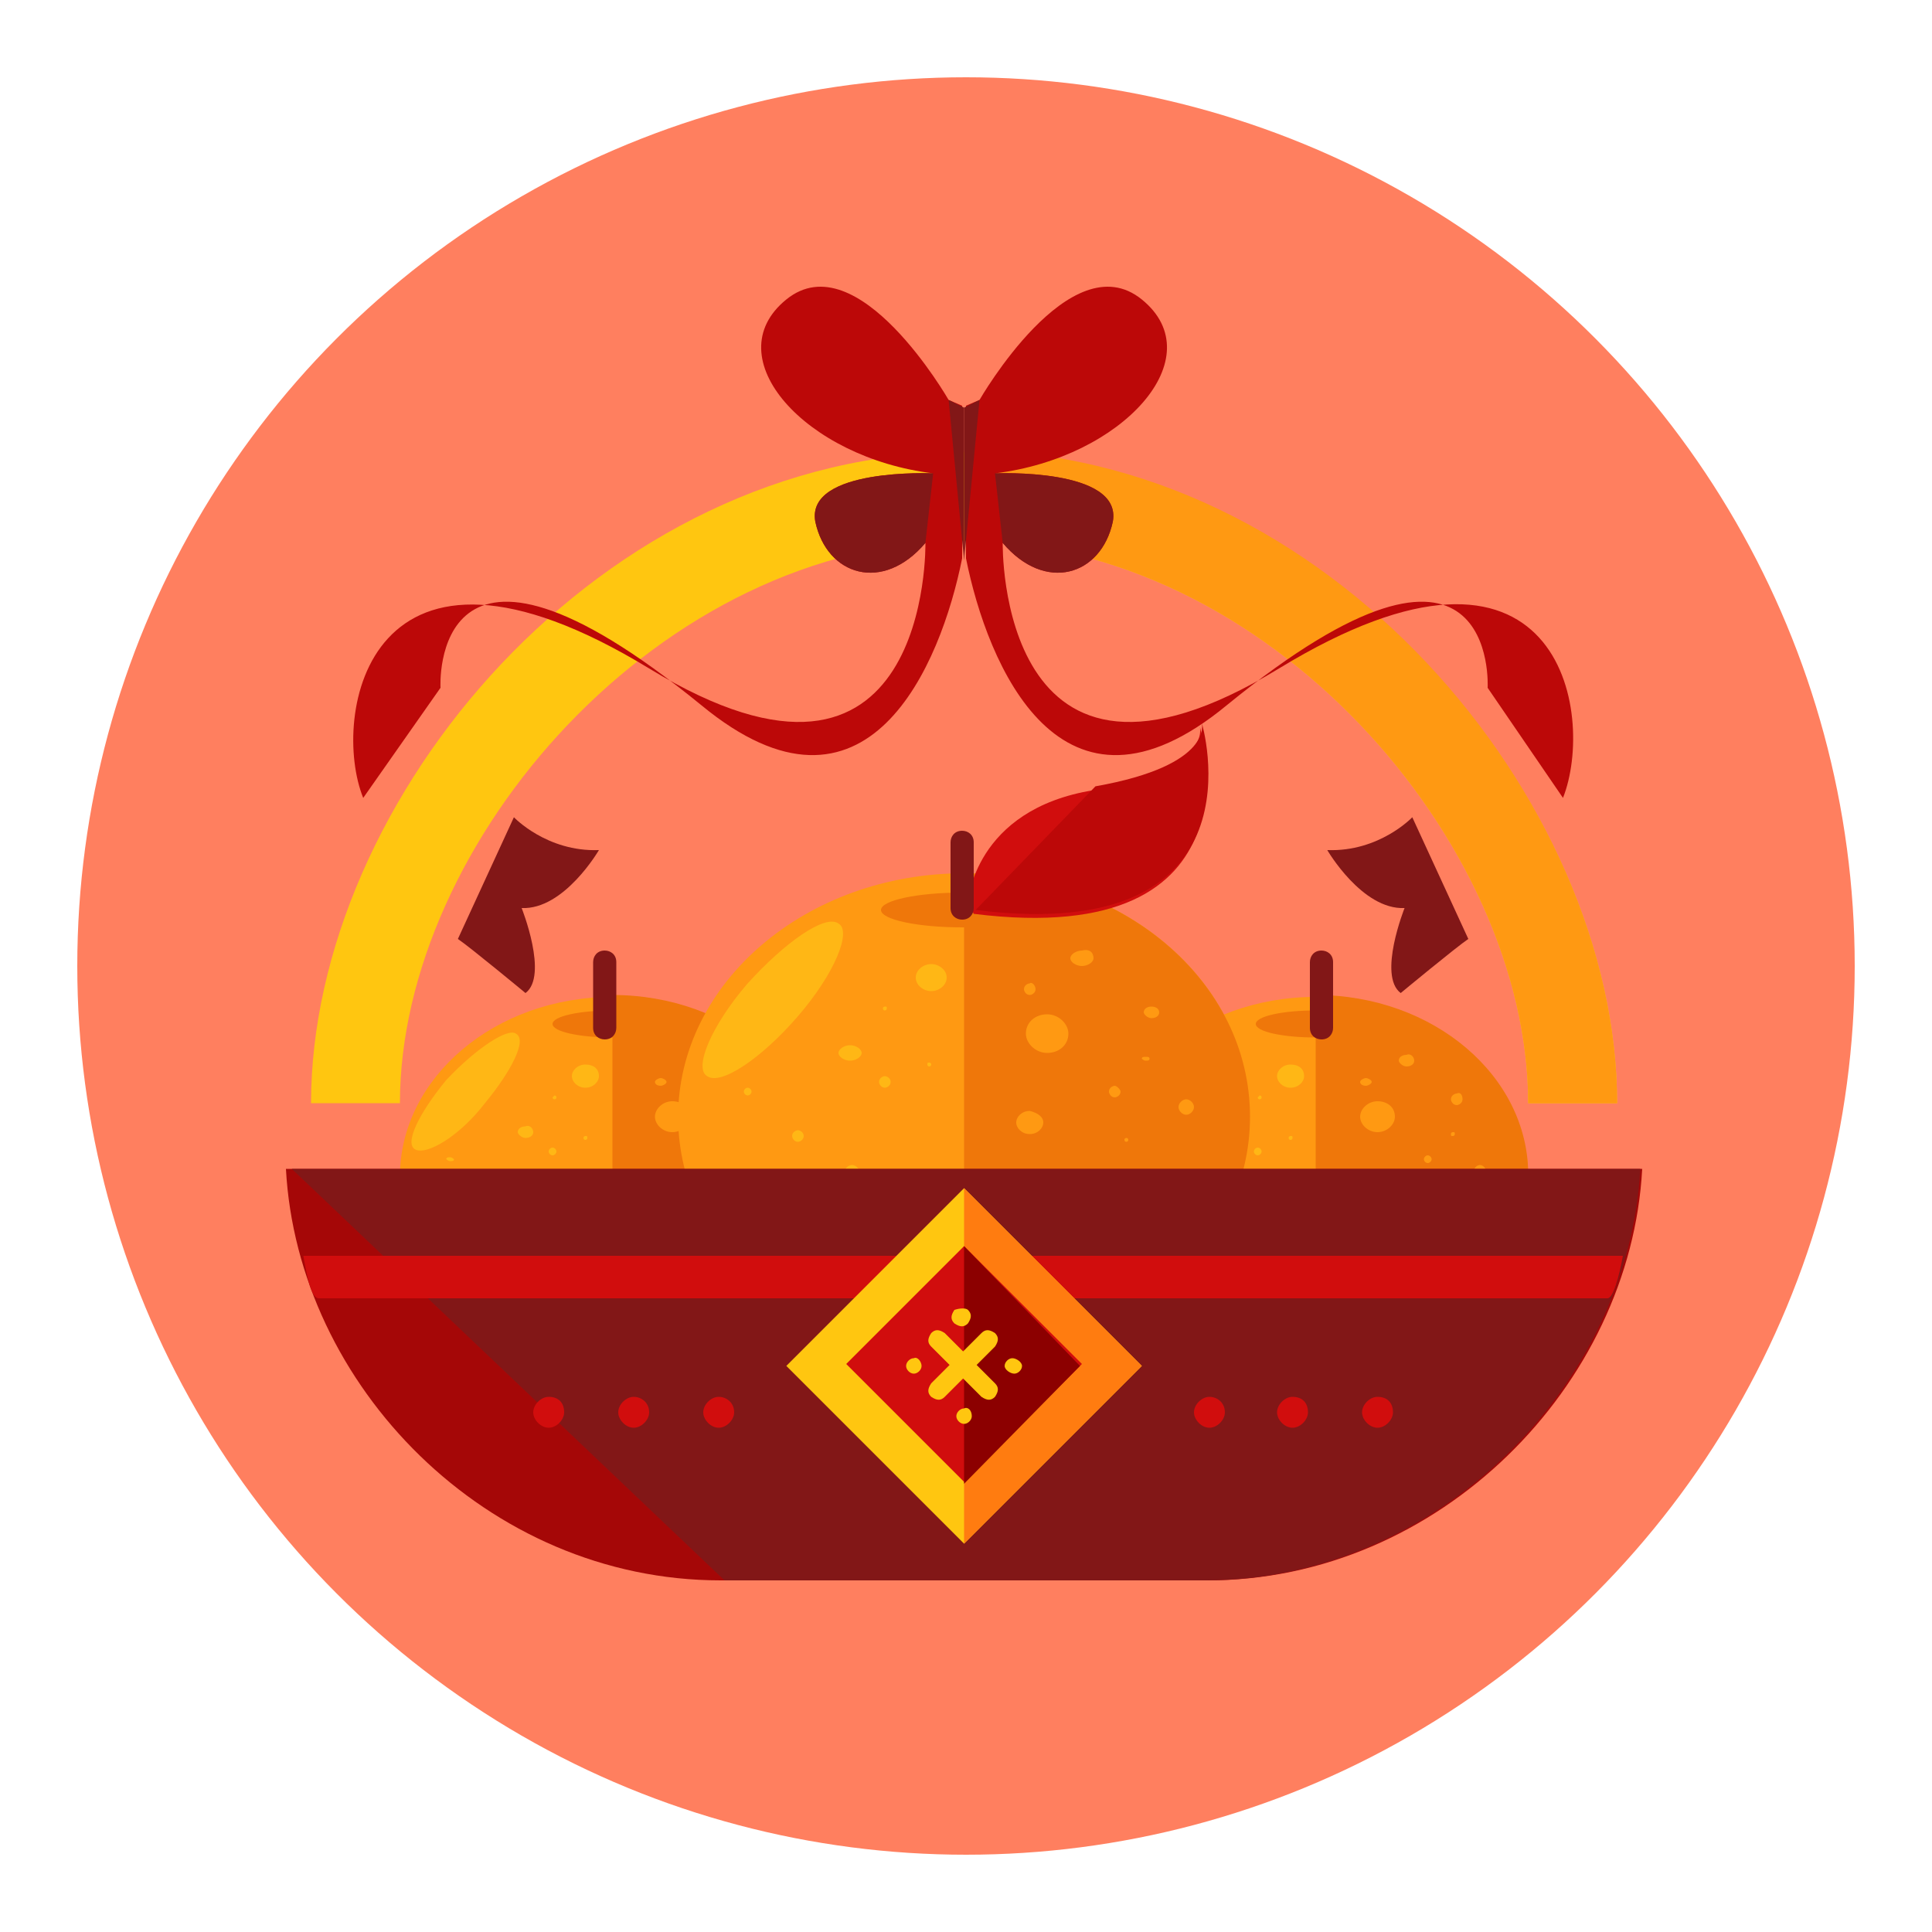 <svg enable-background="new 0 0 100 100" viewBox="0 0 100 100" xmlns="http://www.w3.org/2000/svg" xmlns:xlink="http://www.w3.org/1999/xlink"><clipPath id="a"><path d="m14.8 14.8h70.2v67.2h-70.2z"/></clipPath><clipPath id="b"><path d="m14.8 14.8h70.2v67.2h-70.2z"/></clipPath><circle cx="50" cy="50" fill="#ff7f5f" r="46"/><path d="m42.7 60.9c0 5.1-4.9 9.3-11 9.3s-11-4.2-11-9.3 4.9-9.3 11-9.3 11 4.2 11 9.3zm0 0" fill="#ff9912"/><path d="m31.7 51.5c6.1 0 11 4.2 11 9.3 0 5.2-4.9 9.3-11 9.3" fill="#ef770a"/><path d="m34.8 53c0 .4-1.4.7-3.1.7s-3.1-.3-3.1-.7 1.4-.7 3.1-.7 3.1.3 3.1.7zm0 0" fill="#ef770a"/><path d="m26.7 53.5c.6.3-.2 1.9-1.6 3.6-1.3 1.7-3 2.7-3.6 2.4s.2-1.9 1.6-3.6c1.6-1.7 3.2-2.7 3.6-2.4zm0 0" fill="#ffb715"/><path d="m25.5 61.7c0 .1-.2.2-.3.2-.2 0-.3-.1-.3-.2s.2-.2.3-.2c.2 0 .3.1.3.2zm0 0" fill="#ffb715"/><path d="m27.6 58.6c0 .2-.2.3-.4.3s-.4-.2-.4-.3c0-.2.2-.3.4-.3.2-.1.4.1.4.3zm0 0" fill="#ffb715"/><path d="m28.8 59.6c0 .1-.1.2-.2.2s-.2-.1-.2-.2.1-.2.2-.2.2.1.2.2zm0 0" fill="#ffb715"/><path d="m31 55.7c0 .3-.3.6-.7.6s-.7-.3-.7-.6.3-.6.7-.6.7.2.7.6zm0 0" fill="#ffb715"/><path d="m28.8 56.8c0 .1-.1.1-.1.1-.1 0-.1-.1-.1-.1s.1-.1.1-.1.1 0 .1.1zm0 0" fill="#ffb715"/><path d="m30.4 58.9c0 .1-.1.1-.1.1-.1 0-.1-.1-.1-.1 0-.1.1-.1.1-.1.1 0 .1 0 .1.1zm0 0" fill="#ffb715"/><path d="m23.5 60c0 .1-.1.1-.2.1s-.2-.1-.2-.1c0-.1.1-.1.2-.1s.2.1.2.1zm0 0" fill="#ffb715"/><path d="m27.6 63.2c0 .2-.2.3-.3.3-.2 0-.3-.2-.3-.3 0-.2.2-.3.3-.3.2-.1.3.1.3.3zm0 0" fill="#ffb715"/><path d="m28.4 67.1c0 .1-.1.2-.2.2s-.2-.1-.2-.2.1-.2.2-.2.2.1.2.2zm0 0" fill="#ffb715"/><g fill="#ff9912"><path d="m30.8 63.1c0 .2-.2.3-.3.3-.2 0-.3-.2-.3-.3 0-.2.2-.3.3-.3.1-.1.3.1.3.3zm0 0"/><path d="m35.7 57.8c0 .4-.4.8-.9.8s-.9-.4-.9-.8.4-.8.9-.8.9.3.9.8zm0 0"/><path d="m36.7 54.9c0 .2-.2.3-.4.3s-.4-.2-.4-.3c0-.2.2-.3.4-.3s.4.1.4.3zm0 0"/><path d="m39.2 56.9c0 .2-.2.3-.3.3-.2 0-.3-.2-.3-.3 0-.2.2-.3.3-.3.2-.1.3.1.3.3zm0 0"/><path d="m38.8 58.7c0 .1-.1.1-.1.1-.1 0-.1 0-.1-.1s.1-.1.1-.1c.1 0 .1 0 .1.1zm0 0"/><path d="m37.6 60c0 .1-.1.2-.2.2s-.2-.1-.2-.2.1-.2.2-.2.2.1.2.2zm0 0"/><path d="m40.4 60.6c0 .2-.2.3-.3.3-.2 0-.3-.2-.3-.3 0-.2.2-.3.3-.3.2 0 .3.1.3.3zm0 0"/><path d="m34.6 61.3c0 .2-.2.4-.4.4s-.4-.2-.4-.4.2-.4.4-.4c.2-.1.4.1.4.4zm0 0"/><path d="m38 61.8c0 .1-.1.1-.1.1-.1 0-.1-.1-.1-.1 0-.1.1-.1.1-.1s.1.1.1.1zm0 0"/><path d="m34.5 56c0 .1-.2.2-.3.2-.2 0-.3-.1-.3-.2s.2-.2.3-.2.3.1.3.2zm0 0"/></g><path d="m31.9 53.2c0 .3-.2.6-.6.6-.3 0-.6-.2-.6-.6v-3.4c0-.3.2-.6.6-.6.3 0 .6.2.6.6zm0 0" fill="#821717"/><path d="m79.1 60.9c0 5.1-4.9 9.3-11 9.3s-11-4.2-11-9.3 4.9-9.3 11-9.3c6 0 11 4.2 11 9.3zm0 0" fill="#ff9912"/><path d="m68.1 51.5c6.1 0 11 4.2 11 9.3 0 5.2-4.9 9.3-11 9.3" fill="#ef770a"/><path d="m71.2 53c0 .4-1.4.7-3.1.7s-3.1-.3-3.1-.7 1.4-.7 3.1-.7 3.1.3 3.1.7zm0 0" fill="#ef770a"/><path d="m63.2 53.5c.6.3-.2 1.9-1.6 3.6-1.3 1.7-3 2.7-3.6 2.4s.2-1.9 1.6-3.6c1.6-1.7 3.2-2.7 3.6-2.4zm0 0" fill="#ffb715"/><path d="m62 61.7c0 .1-.2.2-.3.2-.2 0-.3-.1-.3-.2s.2-.2.3-.2c.2 0 .3.1.3.2zm0 0" fill="#ffb715"/><path d="m64.1 58.6c0 .2-.2.3-.4.3s-.4-.2-.4-.3c0-.2.2-.3.4-.3.2-.1.4.1.4.3zm0 0" fill="#ffb715"/><path d="m65.3 59.6c0 .1-.1.2-.2.2s-.2-.1-.2-.2.1-.2.2-.2.2.1.2.2zm0 0" fill="#ffb715"/><path d="m67.5 55.7c0 .3-.3.6-.7.6s-.7-.3-.7-.6.3-.6.7-.6.7.2.7.6zm0 0" fill="#ffb715"/><path d="m65.3 56.8c0 .1-.1.1-.1.1-.1 0-.1-.1-.1-.1s.1-.1.1-.1.1 0 .1.1zm0 0" fill="#ffb715"/><path d="m66.9 58.9c0 .1-.1.1-.1.1-.1 0-.1-.1-.1-.1 0-.1.1-.1.1-.1.1 0 .1 0 .1.1zm0 0" fill="#ffb715"/><path d="m60 60c0 .1-.1.1-.2.1s-.2-.1-.2-.1c0-.1.1-.1.2-.1s.2.1.2.1zm0 0" fill="#ffb715"/><path d="m64.1 63.2c0 .2-.2.3-.3.3-.2 0-.3-.2-.3-.3 0-.2.2-.3.3-.3.2-.1.3.1.3.3zm0 0" fill="#ffb715"/><path d="m64.9 67.1c0 .1-.1.2-.2.2s-.2-.1-.2-.2.1-.2.2-.2.2.1.2.2zm0 0" fill="#ffb715"/><path d="m67.3 63.1c0 .2-.2.3-.3.3-.2 0-.3-.2-.3-.3 0-.2.2-.3.3-.3.1-.1.3.1.3.3zm0 0" fill="#ff9912"/><path d="m72.2 57.8c0 .4-.4.8-.9.8s-.9-.4-.9-.8.4-.8.9-.8.9.3.9.8zm0 0" fill="#ff9912"/><path d="m73.2 54.9c0 .2-.2.3-.4.3s-.4-.2-.4-.3c0-.2.2-.3.4-.3.2-.1.4.1.4.3zm0 0" fill="#ff9912"/><path d="m75.7 56.9c0 .2-.2.3-.3.3-.2 0-.3-.2-.3-.3 0-.2.2-.3.3-.3.2-.1.3.1.3.3zm0 0" fill="#ff9912"/><path d="m75.3 58.7c0 .1-.1.1-.1.1-.1 0-.1 0-.1-.1s.1-.1.1-.1c.1 0 .1 0 .1.1zm0 0" fill="#ff9912"/><path d="m74.1 60c0 .1-.1.2-.2.2s-.2-.1-.2-.2.1-.2.2-.2.2.1.2.2zm0 0" fill="#ff9912"/><path d="m76.9 60.6c0 .2-.2.3-.3.3s-.3-.2-.3-.3c0-.2.2-.3.3-.3s.3.1.3.3zm0 0" fill="#ff9912"/><path d="m71.1 61.3c0 .2-.2.4-.4.4s-.4-.2-.4-.4.2-.4.4-.4c.2-.1.4.1.4.4zm0 0" fill="#ff9912"/><path d="m74.5 61.8c0 .1-.1.1-.1.1-.1 0-.1-.1-.1-.1 0-.1.1-.1.1-.1s.1.1.1.1zm0 0" fill="#ff9912"/><path d="m71 56c0 .1-.2.2-.3.2-.2 0-.3-.1-.3-.2s.2-.2.3-.2.3.1.3.2zm0 0" fill="#ff9912"/><path d="m69 53.2c0 .3-.2.6-.6.6-.3 0-.6-.2-.6-.6v-3.4c0-.3.2-.6.6-.6.3 0 .6.2.6.6zm0 0" fill="#821717"/><path d="m64.7 57.8c0 6.9-6.6 12.6-14.8 12.6s-14.8-5.6-14.8-12.6c0-6.9 6.6-12.6 14.8-12.6s14.8 5.6 14.8 12.6zm0 0" fill="#ff9912"/><path d="m49.9 45.2c8.2 0 14.8 5.6 14.8 12.6s-6.6 12.6-14.8 12.6" fill="#ef770a"/><path d="m54 47.1c0 .5-1.9.9-4.2.9s-4.2-.4-4.2-.9 1.9-.9 4.2-.9c2.4 0 4.2.4 4.2.9zm0 0" fill="#ef770a"/><path d="m43.4 47.8c.7.4-.2 2.6-2.1 4.8s-4 3.6-4.7 3.1c-.7-.4.2-2.6 2.1-4.8 1.9-2.1 4-3.6 4.7-3.1zm0 0" fill="#ffb715"/><path d="m41.6 58.8c0 .2-.2.3-.3.3-.2 0-.3-.2-.3-.3 0-.2.2-.3.3-.3s.3.1.3.3zm0 0" fill="#ffb715"/><path d="m44.6 54.5c0 .2-.3.4-.6.4s-.6-.2-.6-.4.3-.4.6-.4.6.2.6.4zm0 0" fill="#ffb715"/><path d="m46.1 56c0 .2-.2.3-.3.3-.2 0-.3-.2-.3-.3 0-.2.2-.3.3-.3s.3.1.3.3zm0 0" fill="#ffb715"/><path d="m49 50.6c0 .4-.4.7-.8.7s-.8-.3-.8-.7.4-.7.8-.7.8.3.8.7zm0 0" fill="#ffb715"/><path d="m45.9 52.2c0 .1-.1.1-.1.1-.1 0-.1-.1-.1-.1 0-.1.1-.1.1-.1.1 0 .1 0 .1.1zm0 0" fill="#ffb715"/><path d="m48.2 55.1c0 .1-.1.1-.1.1-.1 0-.1-.1-.1-.1 0-.1 0-.1.1-.1 0 0 .1 0 .1.1zm0 0" fill="#ffb715"/><path d="m38.9 56.5c0 .1-.1.2-.2.2s-.2-.1-.2-.2.1-.2.2-.2.2.1.2.2zm0 0" fill="#ffb715"/><path d="m44.5 60.7c0 .2-.2.4-.4.4s-.4-.2-.4-.4.2-.4.4-.4.4.2.4.4zm0 0" fill="#ffb715"/><path d="m45.6 66c0 .1-.2.2-.3.2-.2 0-.3-.1-.3-.2s.2-.2.3-.2c.2 0 .3.1.3.2zm0 0" fill="#ffb715"/><path d="m48.8 60.6c0 .2-.2.3-.4.3s-.4-.2-.4-.3c0-.2.2-.3.4-.3s.4.1.4.3zm0 0" fill="#ff9912"/><path d="m55.3 53.5c0 .6-.5 1-1.1 1s-1.1-.5-1.1-1c0-.6.5-1 1.1-1s1.1.5 1.1 1zm0 0" fill="#ff9912"/><path d="m56.6 49.6c0 .2-.3.4-.6.4s-.6-.2-.6-.4.3-.4.6-.4c.4-.1.6.1.6.4zm0 0" fill="#ff9912"/><path d="m60 52.4c0 .2-.2.3-.4.3s-.4-.2-.4-.3c0-.2.2-.3.4-.3s.4.1.4.3zm0 0" fill="#ff9912"/><path d="m59.5 54.8c0 .1-.1.1-.2.1s-.2-.1-.2-.1c0-.1.1-.1.2-.1s.2 0 .2.1zm0 0" fill="#ff9912"/><path d="m58 56.5c0 .2-.2.3-.3.3-.2 0-.3-.2-.3-.3 0-.2.2-.3.3-.3s.3.2.3.3zm0 0" fill="#ff9912"/><path d="m61.8 57.3c0 .2-.2.4-.4.4s-.4-.2-.4-.4.2-.4.4-.4.4.2.4.4zm0 0" fill="#ff9912"/><path d="m54 58.1c0 .3-.3.6-.7.6s-.7-.3-.7-.6.3-.6.7-.6c.4.1.7.3.7.6zm0 0" fill="#ff9912"/><path d="m58.4 59c0 .1-.1.1-.1.1-.1 0-.1-.1-.1-.1 0-.1.1-.1.1-.1.1 0 .1.1.1.1zm0 0" fill="#ff9912"/><path d="m53.6 51.2c0 .2-.2.3-.3.3-.2 0-.3-.2-.3-.3 0-.2.2-.3.3-.3.1-.1.3.1.3.3zm0 0" fill="#ff9912"/><path d="m50.1 46.7s.3-4.8 6.5-5.8c6.2-1.1 5.5-3.3 5.5-3.3s3.5 11.6-11.7 9.7zm0 0" fill="#d10d0d"/><path d="m56.7 40.7c6.2-1.1 5.5-3.3 5.5-3.3s3.5 11.6-11.7 9.7" fill="#bc0808"/><path d="m50.4 47c0 .3-.2.6-.6.6-.3 0-.6-.2-.6-.6v-3.4c0-.3.2-.6.6-.6.3 0 .6.2.6.6zm0 0" fill="#821717"/><path d="m14.8 60.5c.6 11.2 10.4 21.3 22.5 21.3h25.2c12 0 21.9-10.1 22.5-21.3zm0 0" fill="#a50707"/><path d="m37.5 81.8h24.9c12 0 21.9-10.1 22.5-21.3h-69.8" fill="#821717"/><path d="m83.2 67.2c.3 0 .6-1.1.8-2.2h-68.3c.2 1.1.4 2.2.8 2.2zm0 0" fill="#d10d0d"/><path d="m59.1 70.7-9.2 9.2-9.2-9.2 9.2-9.2zm0 0" fill="#ffc610"/><path d="m49.9 61.5 9.2 9.2-9.2 9.2" fill="#ff7c10"/><path d="m56 70.6-6.1 6.1-6.1-6.1 6.1-6.1zm0 0" fill="#d10d0d"/><path d="m49.9 64.5 6 6.2-6 6.1" fill="#8c0000"/><path d="m51.5 71.6c.2.2.2.4 0 .7-.2.2-.4.2-.7 0l-2.6-2.6c-.2-.2-.2-.4 0-.7.2-.2.4-.2.7 0zm0 0" fill="#ffc610"/><path d="m48.9 72.3c-.2.2-.4.2-.7 0-.2-.2-.2-.4 0-.7l2.6-2.6c.2-.2.4-.2.7 0 .2.2.2.4 0 .7zm0 0" fill="#ffc610"/><path d="m47.7 70.7c0 .2-.2.4-.4.4s-.4-.2-.4-.4.2-.4.4-.4c.2-.1.4.2.4.4zm0 0" fill="#ffc610"/><path d="m50.1 67.8c.2.2.2.4 0 .7-.2.2-.4.2-.7 0-.2-.2-.2-.4 0-.7.3-.1.6-.1.7 0zm0 0" fill="#ffc610"/><path d="m50.3 73.3c0 .2-.2.4-.4.4s-.4-.2-.4-.4.2-.4.4-.4c.2-.1.4.1.4.4zm0 0" fill="#ffc610"/><path d="m52.9 70.7c0 .2-.2.4-.4.4s-.5-.2-.5-.4.2-.4.4-.4.5.2.5.4zm0 0" fill="#ffc610"/><path d="m29.2 73.1c0 .4-.4.8-.8.8s-.8-.4-.8-.8.4-.8.8-.8c.5 0 .8.3.8.8zm0 0" fill="#d10d0d"/><path d="m33.6 73.1c0 .4-.4.8-.8.8s-.8-.4-.8-.8.4-.8.8-.8.8.3.8.8zm0 0" fill="#d10d0d"/><path d="m38 73.1c0 .4-.4.8-.8.8s-.8-.4-.8-.8.4-.8.8-.8.8.3.8.8zm0 0" fill="#d10d0d"/><path d="m63.4 73.1c0 .4-.4.8-.8.8s-.8-.4-.8-.8.4-.8.8-.8.8.3.8.8zm0 0" fill="#d10d0d"/><path d="m67.7 73.1c0 .4-.4.8-.8.8s-.8-.4-.8-.8.4-.8.8-.8c.5 0 .8.3.8.8zm0 0" fill="#d10d0d"/><path d="m72.1 73.1c0 .4-.4.8-.8.8s-.8-.4-.8-.8.4-.8.8-.8c.5 0 .8.3.8.8zm0 0" fill="#d10d0d"/><path d="m83.7 57.1h-4.6c0-13.5-13.5-29.1-29.2-29.1s-29.2 15.6-29.2 29.1h-4.6c0-15.7 15-33.7 33.8-33.7s33.8 18 33.8 33.7zm0 0" fill="#ffc610"/><path clip-path="url(#a)" d="m49.9 23.3c18.8 0 33.8 18.1 33.8 33.8h-4.6c0-13.5-13.5-29.1-29.2-29.1" fill="#ff9912"/><path clip-path="url(#a)" d="m49.1 20.7s-4.7-8.2-8.4-5.2 1 8.2 7.6 9c0 0-6.6-.3-6.1 2.5.6 2.8 3.5 3.7 5.7 1.1 0 0 .3 15.4-14.3 6.5s-16.5 2.5-14.8 6.7l4-5.7s-.6-10.6 13.5.9c8.6 7.1 12.4-2.1 13.5-7.6v-7.9zm0 0" fill="#bc0808"/><path d="m49.9 29v-7.9l-.8-.4" fill="#821717"/><path d="m48.3 24.5s-6.6-.3-6.1 2.5c.6 2.8 3.5 3.7 5.7 1.1" fill="#821717"/><path clip-path="url(#b)" d="m23.7 48.6c.6.4 3.5 2.8 3.5 2.8 1.2-.9-.2-4.4-.2-4.4 2.2.1 4-3 4-3-2.7.1-4.4-1.7-4.4-1.7" fill="#821717"/><path clip-path="url(#b)" d="m50.7 20.7s4.7-8.2 8.4-5.2-1 8.2-7.6 9c0 0 6.6-.3 6.1 2.5-.6 2.8-3.5 3.7-5.7 1.1 0 0-.3 15.4 14.3 6.5s16.4 2.4 14.7 6.7l-3.9-5.7s.6-10.6-13.5.9c-8.6 7.1-12.4-2.1-13.5-7.6v-7.9zm0 0" fill="#bc0808"/><path d="m49.9 29v-7.9l.8-.4" fill="#821717"/><path d="m51.5 24.5s6.6-.3 6.1 2.5c-.6 2.8-3.5 3.7-5.7 1.1" fill="#821717"/><path d="m76 48.6c-.6.4-3.5 2.8-3.5 2.8-1.2-.9.2-4.4.2-4.4-2.2.1-4-3-4-3 2.7.1 4.4-1.7 4.4-1.7" fill="#821717"/></svg>